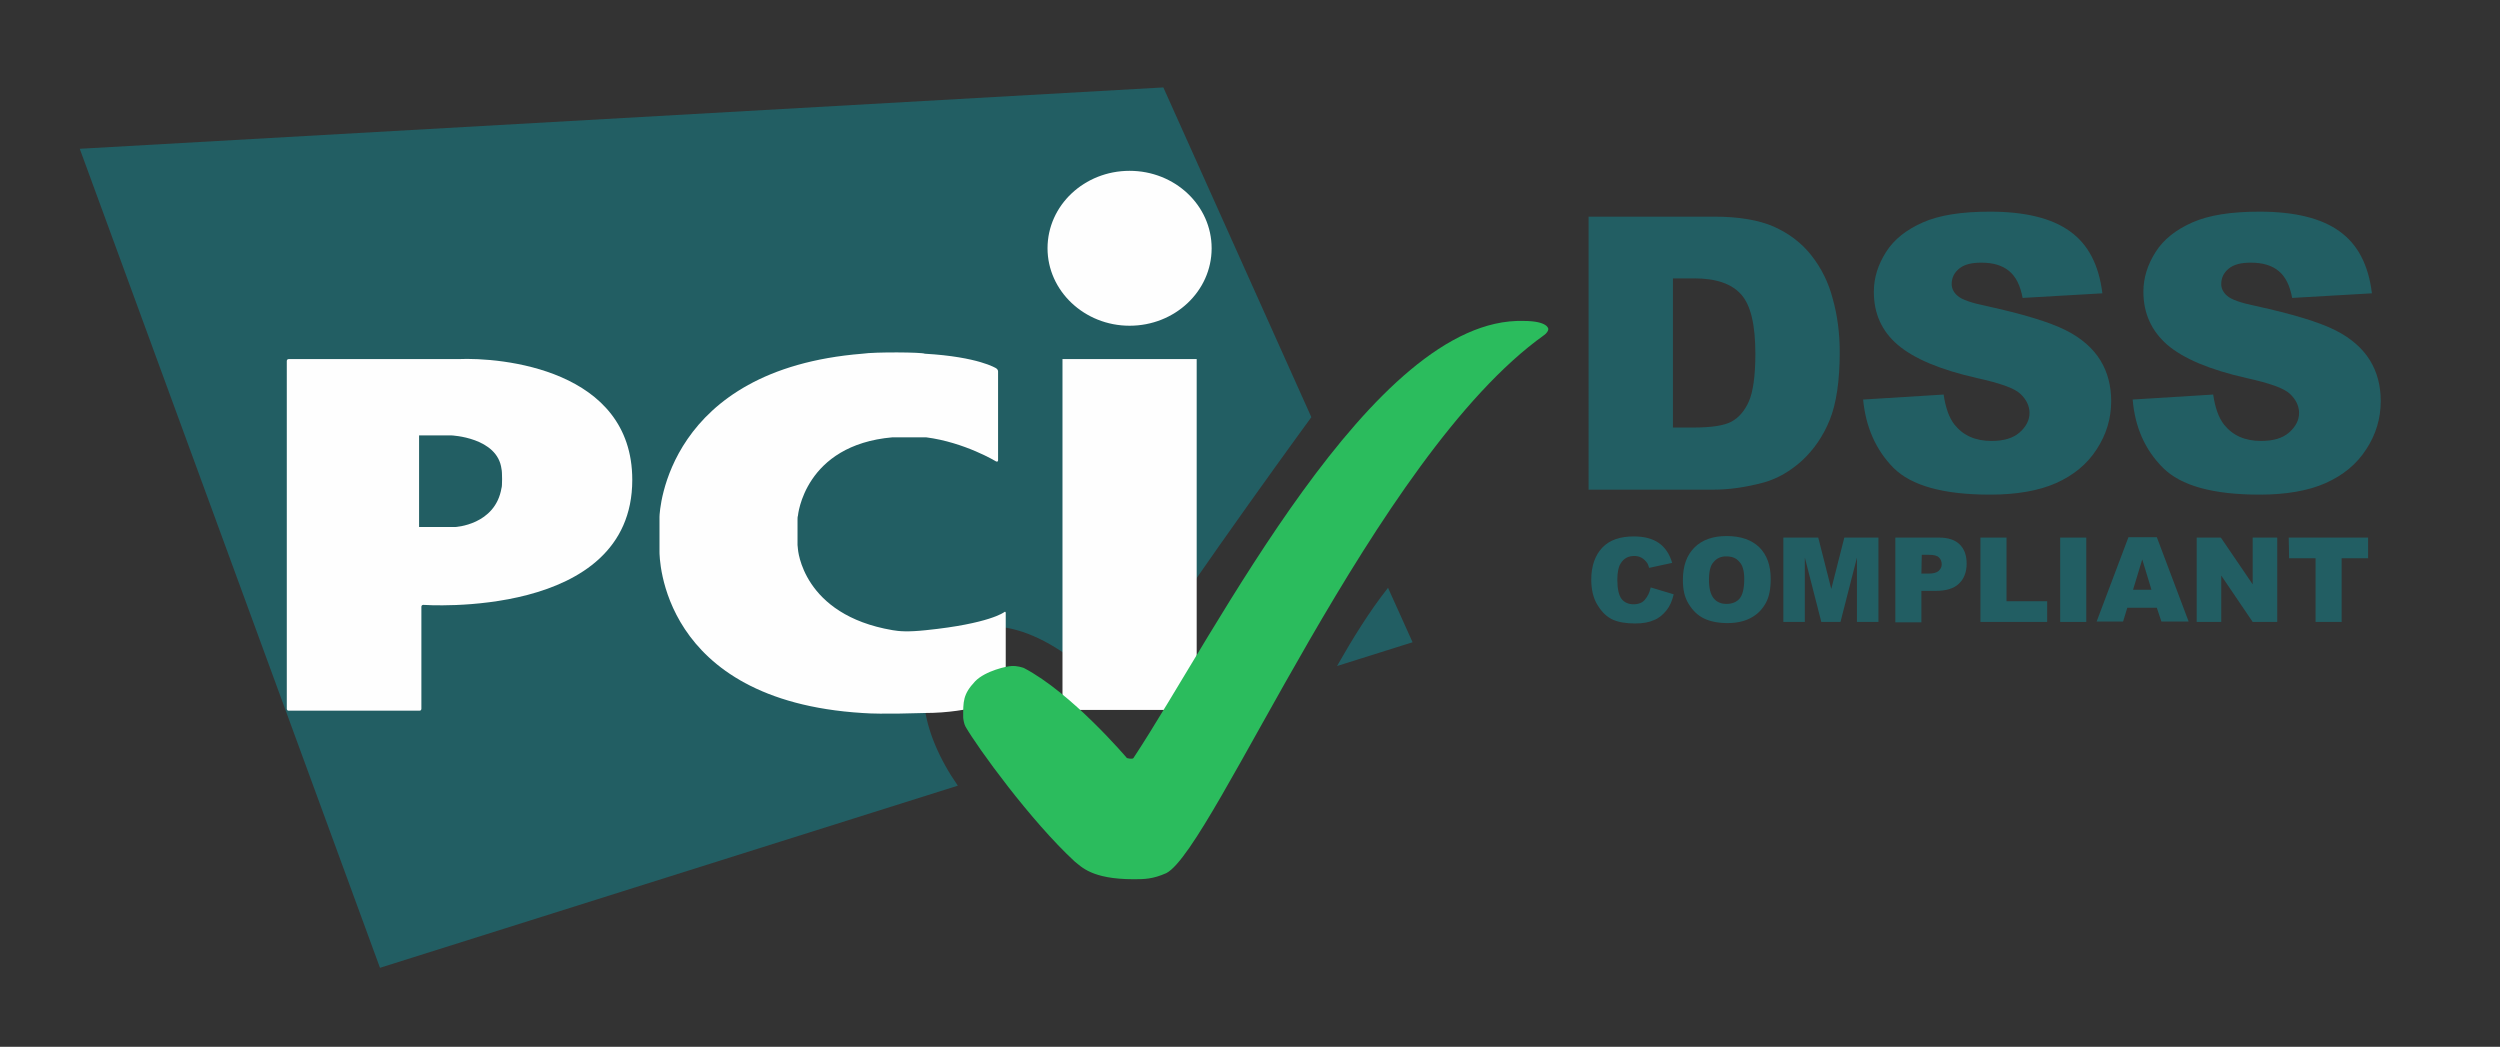 <?xml version="1.0" encoding="utf-8"?>
<!-- Generator: Adobe Illustrator 26.3.1, SVG Export Plug-In . SVG Version: 6.00 Build 0)  -->
<svg version="1.1" id="layer" xmlns="http://www.w3.org/2000/svg" xmlns:xlink="http://www.w3.org/1999/xlink" x="0px" y="0px"
	 viewBox="0 0 652 273" style="enable-background:new 0 0 652 273;" xml:space="preserve">
<rect x="0" y="0" width="652" height="273" fill="#333333" stroke="none"/>
<style type="text/css">
	.st0{enable-background:new    ;}
	.st1{fill:#225E63;}
	.st2{fill:#FEFEFE;}
	.st3{fill:#2BBC5D;}
</style>
<g id="Page-1">
	<g transform="translate(0, -8)">
		<g class="st0">
			<path class="st1" d="M430.5,161.2l6,1.8c-0.4,1.7-1,3.1-1.9,4.2s-1.9,2-3.2,2.5c-1.3,0.6-2.9,0.9-4.9,0.9c-2.4,0-4.3-0.3-5.9-1
				c-1.5-0.7-2.8-1.9-3.9-3.7c-1.1-1.7-1.7-4-1.7-6.7c0-3.6,1-6.4,2.9-8.4s4.7-2.9,8.2-2.9c2.8,0,4.9,0.6,6.5,1.7s2.8,2.8,3.5,5.2
				l-6,1.3c-0.2-0.7-0.4-1.2-0.7-1.5c-0.4-0.5-0.8-0.9-1.4-1.2c-0.6-0.3-1.2-0.4-1.8-0.4c-1.5,0-2.7,0.6-3.5,1.9
				c-0.6,0.9-0.9,2.4-0.9,4.3c0,2.4,0.4,4.1,1.1,5s1.8,1.4,3.1,1.4c1.3,0,2.3-0.4,2.9-1.1C429.7,163.6,430.2,162.6,430.5,161.2z"/>
			<path class="st1" d="M438.9,159.2c0-3.6,1-6.4,3-8.4s4.8-3,8.4-3c3.7,0,6.5,1,8.5,2.9c2,2,3,4.7,3,8.3c0,2.6-0.4,4.7-1.3,6.3
				c-0.9,1.6-2.1,2.9-3.8,3.8c-1.6,0.9-3.7,1.4-6.1,1.4c-2.5,0-4.5-0.4-6.2-1.2c-1.6-0.8-2.9-2-4-3.8S438.9,161.8,438.9,159.2z
				 M445.7,159.2c0,2.2,0.4,3.8,1.2,4.8c0.8,1,1.9,1.5,3.4,1.5s2.6-0.5,3.4-1.4c0.8-1,1.2-2.7,1.2-5.1c0-2.1-0.4-3.6-1.3-4.5
				c-0.8-1-2-1.4-3.4-1.4s-2.5,0.5-3.3,1.5C446.1,155.4,445.7,157,445.7,159.2z"/>
			<path class="st1" d="M465.3,148.2h8.9l3.4,13.4l3.4-13.4h8.9v22h-5.6v-16.8l-4.3,16.8h-5l-4.3-16.8v16.8h-5.6v-22H465.3z"/>
			<path class="st1" d="M494.3,148.2h11.3c2.5,0,4.3,0.6,5.5,1.8c1.2,1.2,1.8,2.8,1.8,5s-0.7,4-2,5.2c-1.3,1.3-3.4,1.9-6.1,1.9h-3.7
				v8.2h-6.8L494.3,148.2L494.3,148.2z M501.1,157.6h1.7c1.3,0,2.2-0.2,2.8-0.7c0.5-0.5,0.8-1,0.8-1.7s-0.2-1.3-0.7-1.8
				s-1.3-0.7-2.6-0.7h-1.9L501.1,157.6L501.1,157.6z"/>
			<path class="st1" d="M516.5,148.2h6.8v16.6h10.6v5.4h-17.4L516.5,148.2L516.5,148.2z"/>
			<path class="st1" d="M537.3,148.2h6.8v22h-6.8V148.2z"/>
			<path class="st1" d="M562.5,166.5h-7.7l-1.1,3.6h-6.9l8.3-22h7.4l8.3,22h-7.1L562.5,166.5z M561.1,161.8l-2.4-7.9l-2.4,7.9H561.1
				z"/>
			<path class="st1" d="M572.9,148.2h6.3l8.3,12.2v-12.2h6.4v22h-6.4l-8.2-12.1v12.1h-6.4L572.9,148.2L572.9,148.2z"/>
			<path class="st1" d="M596.9,148.2h20.7v5.4h-6.9v16.6h-6.8v-16.6H597L596.9,148.2L596.9,148.2z"/>
		</g>
		<g id="Rectangle-3-_x2B_-Letters" transform="translate(0, 8.5)">
			<path id="Rectangle-3" class="st1" d="M348.7,173.2l19.7-6.2l-6.4-14.2C357.3,158.7,352.6,166.3,348.7,173.2z M342,108.3
				l-38.6-86l-282.6,16l78.3,213.6l150.7-47.5c-9.6-13.8-13.1-30.2-2-38.2c12.4-9,31.1,1.4,43,16.1
				C302.3,163.1,334.6,118.4,342,108.3z"/>
			<g id="Letters" transform="translate(101.996, 41.35)">
				<path id="Oval-1" class="st2" d="M192.6,43.1c11.8,0,21.4-9,21.4-20.2s-9.6-20.2-21.4-20.2c-11.8,0-21.4,9-21.4,20.2
					C171.2,34,180.8,43.1,192.6,43.1z M175.1,51.8h35v91.5h-35V51.8z"/>
				<path id="Path-3" class="st2" d="M157.8,78.5c0.3,0.1,0.5,0,0.5-0.3V55c0-0.3-0.2-0.6-0.5-0.8c0,0-4.6-3-18.6-3.8
					c-0.7-0.4-13-0.5-16.3,0C71.9,54.5,70,91.4,70,93v9c0,1.1,0,38.8,52.9,42.1c5.2,0.4,15.3,0,16.3,0c12.2,0,20.6-3.7,20.6-3.7
					c0.3-0.1,0.5-0.4,0.5-0.7V118c0-0.3-0.2-0.4-0.4-0.2c0,0-3.8,3-20.4,4.7c-4.7,0.5-7,0.3-8.7,0c-23.6-4-24.7-21.2-24.7-21.2
					c0-0.3-0.1-0.8-0.1-1v-6.6c0-0.3,0-0.8,0.1-1c0,0,1.6-18.5,24.7-20.5h8.7C149.6,73.5,157.8,78.5,157.8,78.5z"/>
				<path id="Path-1" class="st2" d="M-27.2,143c0,0.3,0.2,0.5,0.5,0.5H7.4c0.3,0,0.5-0.2,0.5-0.5v-26.6c0-0.3,0.2-0.5,0.5-0.5
					c0,0,54.5,3.9,54.5-32.6c0-28.9-34.2-32-45.4-31.5c-0.2,0-44.2,0-44.2,0c-0.3,0-0.5,0.2-0.5,0.5V143z M7.3,95.6V71.7h8.4
					c0,0,12.1,0.5,13.1,8.8c0.2,0.6,0.2,4.7,0,4.9c-1.6,9.7-12.1,10.2-12.1,10.2H7.3z"/>
			</g>
			<path id="Path-7" class="st3" d="M295.6,228.8c2.8,0,5,0,8.6-1.6c12.4-6.5,54.3-108.8,98.5-140.3c0.3-0.2,0.6-0.5,0.8-0.8
				c0.3-0.4,0.3-0.8,0.3-0.8s0-2.1-6.5-2.1c-39.3-1.1-80.2,81.4-101.7,114c-0.3,0.4-1.7,0-1.7,0s-14.4-17-26.9-23.5
				c-0.3-0.1-1.7-0.6-3.2-0.5c-1,0-6.8,1.2-9.5,4c-3.2,3.4-3.1,5.3-3.1,9.4c0,0.3,0.2,1.7,0.6,2.4c3.1,5.4,17,24.6,28.5,35.2
				C282,225.5,284.7,228.8,295.6,228.8z"/>
		</g>
		<g class="st0">
			<path class="st1" d="M414.3,64.5H447c6.5,0,11.7,0.9,15.6,2.6c4,1.8,7.3,4.3,9.8,7.5c2.6,3.3,4.5,7.1,5.6,11.4
				c1.2,4.3,1.8,8.9,1.8,13.8c0,7.6-0.9,13.5-2.6,17.7s-4.1,7.7-7.2,10.6c-3.1,2.8-6.4,4.7-9.9,5.7c-4.8,1.3-9.2,1.9-13.1,1.9h-32.7
				L414.3,64.5L414.3,64.5z M436.3,80.6v38.9h5.4c4.6,0,7.9-0.5,9.8-1.5s3.5-2.8,4.6-5.3s1.7-6.7,1.7-12.4c0-7.6-1.2-12.7-3.7-15.5
				s-6.5-4.2-12.3-4.2H436.3z"/>
			<path class="st1" d="M485.9,112.2l21-1.3c0.5,3.4,1.4,6,2.8,7.8c2.3,2.9,5.5,4.3,9.7,4.3c3.1,0,5.6-0.7,7.3-2.2s2.6-3.2,2.6-5.1
				c0-1.8-0.8-3.5-2.4-5c-1.6-1.5-5.4-2.8-11.3-4.1c-9.7-2.2-16.5-5.1-20.7-8.7s-6.2-8.2-6.2-13.8c0-3.7,1.1-7.1,3.2-10.4
				c2.1-3.3,5.3-5.8,9.6-7.7c4.3-1.9,10.1-2.8,17.5-2.8c9.1,0,16.1,1.7,20.8,5.1c4.8,3.4,7.6,8.8,8.5,16.2l-20.8,1.2
				c-0.6-3.2-1.7-5.5-3.5-7s-4.2-2.2-7.3-2.2c-2.6,0-4.5,0.5-5.8,1.6s-1.9,2.4-1.9,4c0,1.1,0.5,2.2,1.6,3.1c1,0.9,3.5,1.8,7.4,2.6
				c9.6,2.1,16.5,4.2,20.7,6.3c4.2,2.1,7.2,4.8,9.1,7.9c1.9,3.1,2.8,6.7,2.8,10.6c0,4.6-1.3,8.8-3.8,12.6c-2.5,3.9-6.1,6.8-10.6,8.8
				s-10.3,3-17.2,3c-12.1,0-20.5-2.3-25.2-7C489.2,125.3,486.6,119.4,485.9,112.2z"/>
		</g>
		<g class="st0">
			<path class="st1" d="M556.2,112.2l21-1.3c0.5,3.4,1.4,6,2.8,7.8c2.3,2.9,5.5,4.3,9.7,4.3c3.1,0,5.6-0.7,7.3-2.2s2.6-3.2,2.6-5.1
				c0-1.8-0.8-3.5-2.4-5c-1.6-1.5-5.4-2.8-11.3-4.1c-9.7-2.2-16.5-5.1-20.7-8.7c-4.1-3.6-6.2-8.2-6.2-13.8c0-3.7,1.1-7.1,3.2-10.4
				c2.1-3.3,5.3-5.8,9.6-7.7s10.1-2.8,17.5-2.8c9.1,0,16.1,1.7,20.8,5.1c4.8,3.4,7.6,8.8,8.5,16.2l-20.8,1.2c-0.6-3.2-1.7-5.5-3.5-7
				s-4.2-2.2-7.3-2.2c-2.6,0-4.5,0.5-5.8,1.6s-1.9,2.4-1.9,4c0,1.1,0.5,2.2,1.6,3.1c1,0.9,3.5,1.8,7.4,2.6
				c9.6,2.1,16.5,4.2,20.7,6.3c4.2,2.1,7.2,4.8,9.1,7.9c1.9,3.1,2.8,6.7,2.8,10.6c0,4.6-1.3,8.8-3.8,12.6c-2.5,3.9-6.1,6.8-10.6,8.8
				s-10.3,3-17.2,3c-12.1,0-20.5-2.3-25.2-7C559.4,125.3,556.8,119.4,556.2,112.2z"/>
		</g>
	</g>
</g>
</svg>
